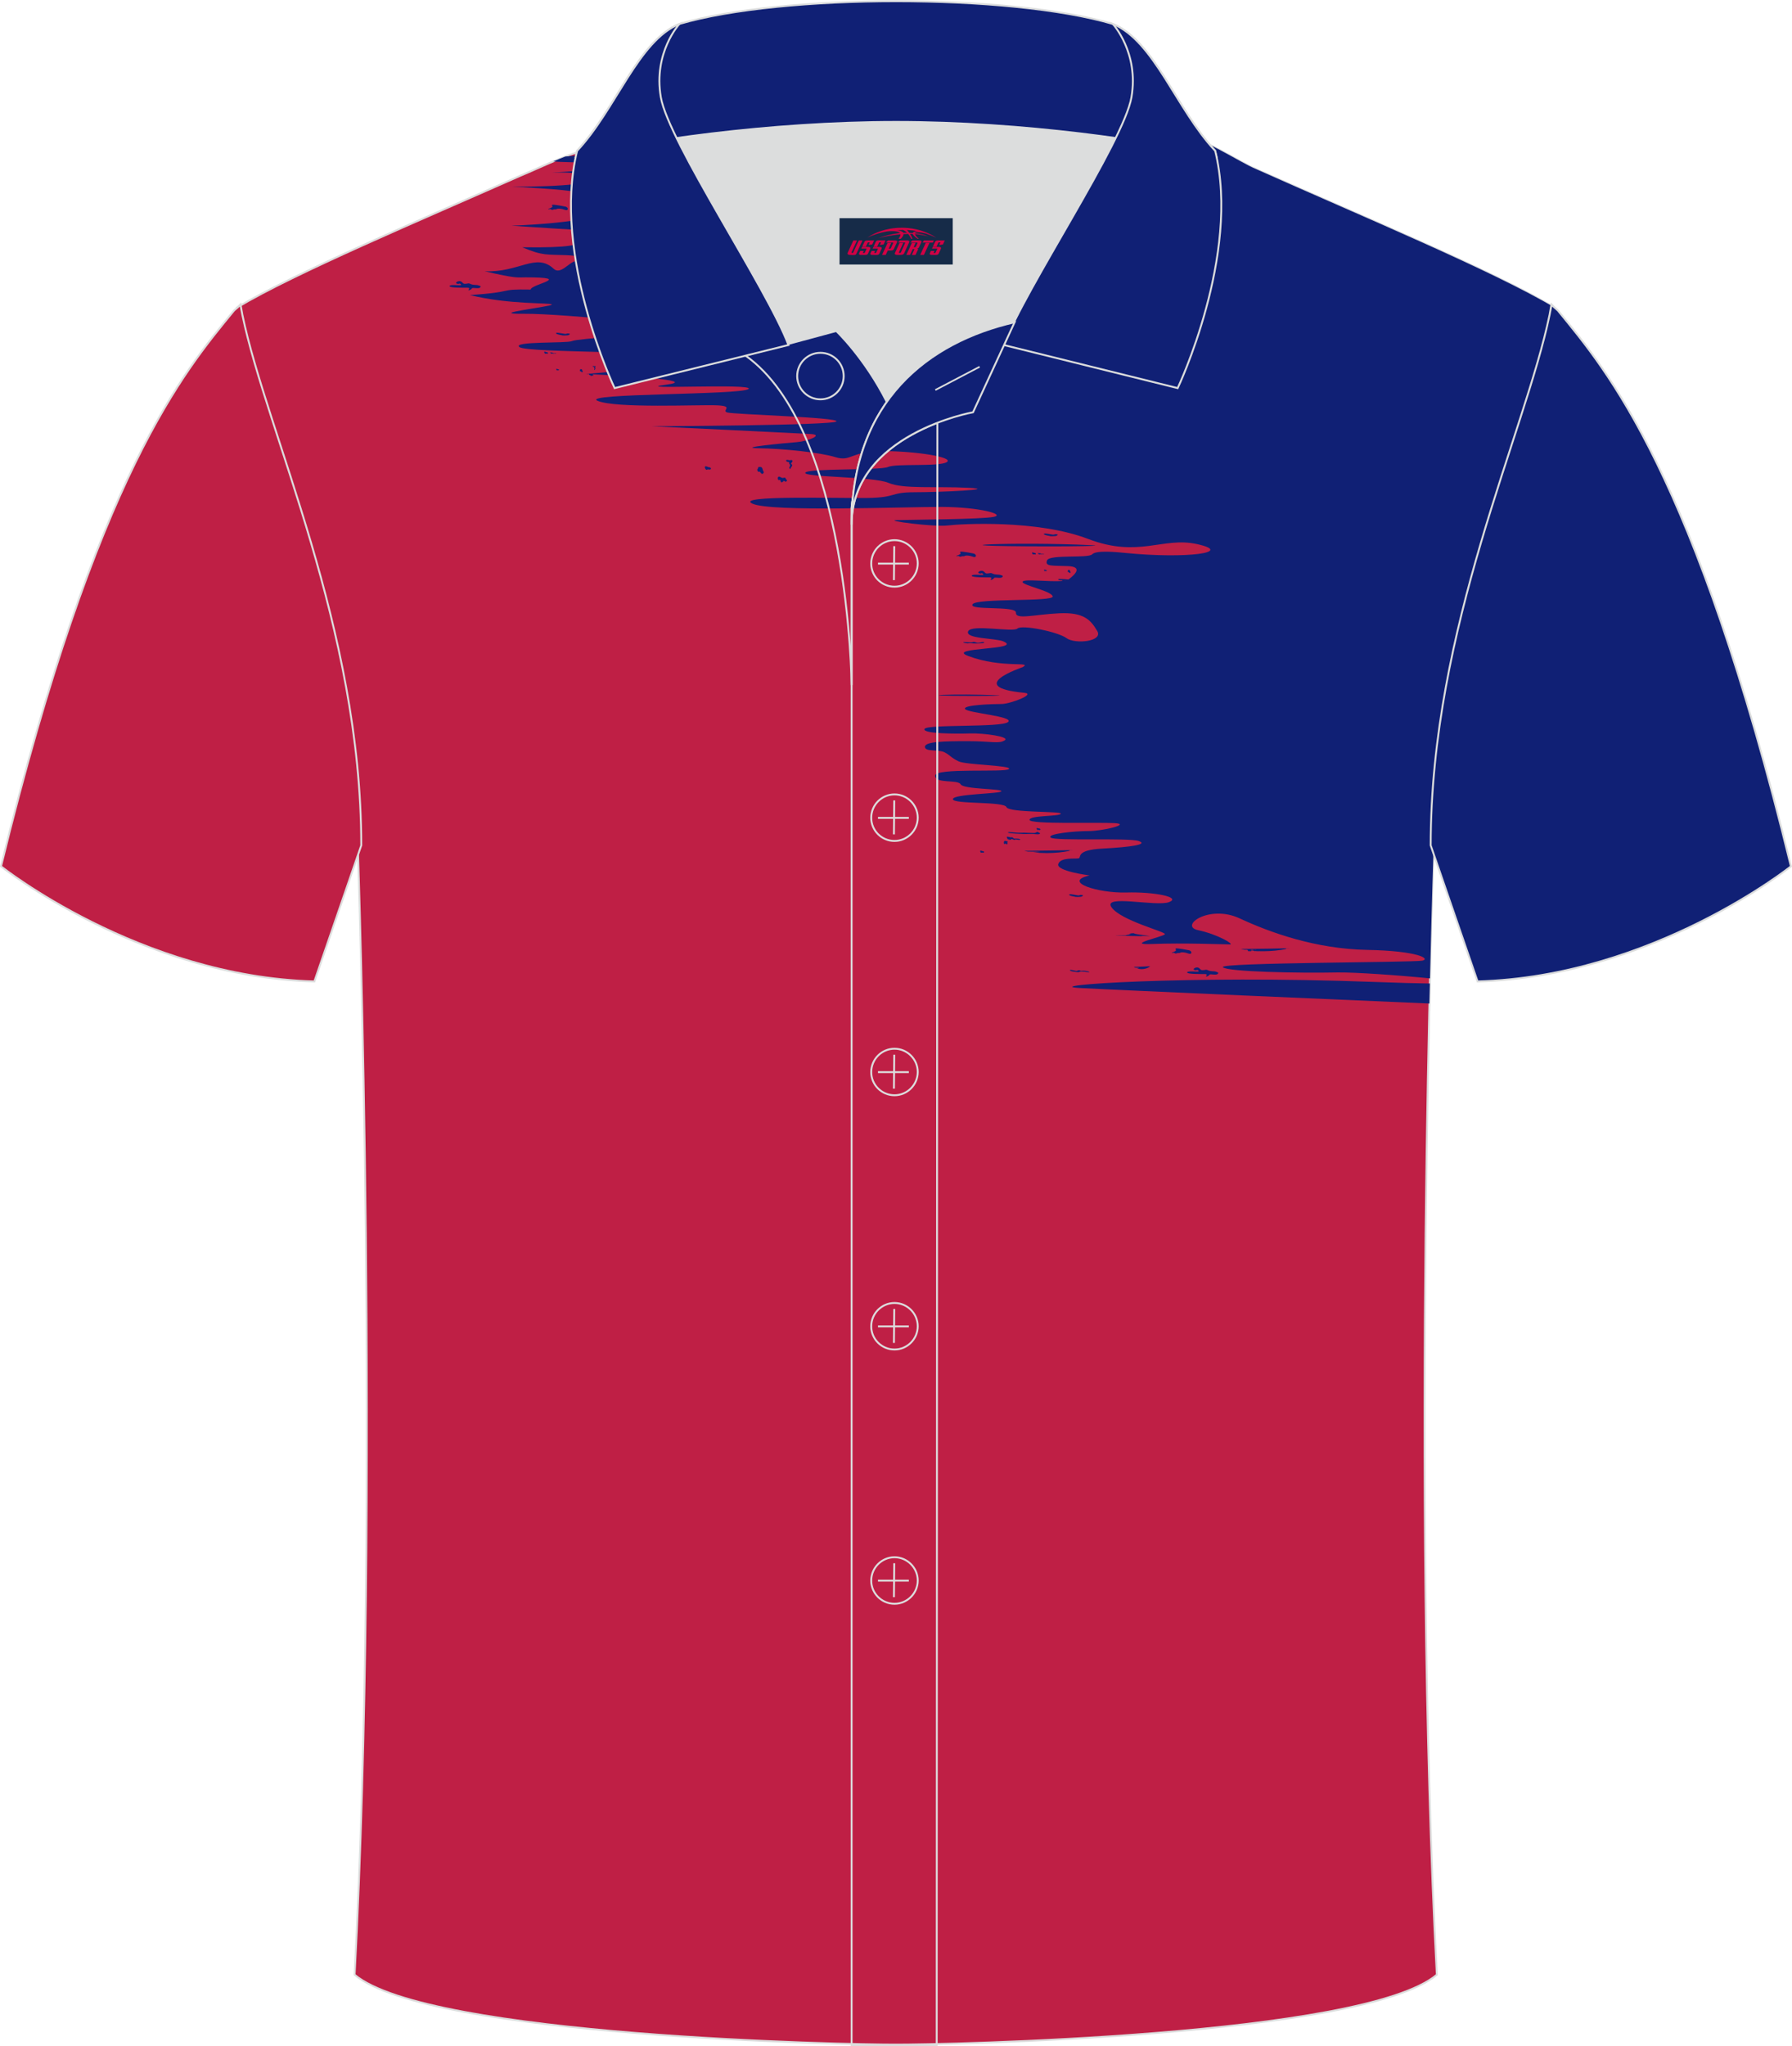 <?xml version="1.0" encoding="utf-8"?>
<!-- Generator: Adobe Illustrator 24.0.1, SVG Export Plug-In . SVG Version: 6.00 Build 0)  -->
<svg xmlns="http://www.w3.org/2000/svg" xmlns:xlink="http://www.w3.org/1999/xlink" version="1.1" id="图层_1" x="0px" y="0px" width="379.8px" height="433.5px" viewBox="0 0 379.92 433.53" enable-background="new 0 0 379.92 433.53" xml:space="preserve">
<g>
	
		<path fill-rule="evenodd" clip-rule="evenodd" fill="#BF1F45" stroke="#DCDDDD" stroke-width="0.4" stroke-miterlimit="22.926" d="   M266.42,35.84c-3.77-1.51-12.26-7.43-17.26-7.59c-52.91-1.61-92.24,7.17-123.61,3.52c-3.03-0.35-10.6,3.52-15.24,5.42   C89.06,46.62,62.42,57.8,50.2,65.14c4.3,24.75,25.68,67.17,25.68,114.93c0,0,4.7,137.05-0.7,238.34   c15.66,13.14,104.97,14.84,114.72,14.81c9.76,0.03,99.06-1.67,114.72-14.81c-5.4-101.29-0.7-238.34-0.7-238.34   c0-47.75,21.39-90.18,25.68-114.92C316.76,57.44,288.09,45.52,266.42,35.84z"/>
	<path fill-rule="evenodd" clip-rule="evenodd" fill="#102075" d="M303.04,212.6c-14.35-0.61-66.32-2.85-74.14-3.29   c-9.08-0.52,22.52-2.76,62.23-1.29c5.35,0.2,9.26,0.3,12.01,0.34L303.04,212.6L303.04,212.6z M303.17,207.28   c0.4-16.96,0.75-27.22,0.75-27.22c0-47.75,21.39-90.18,25.68-114.92c-12.84-7.7-41.5-19.62-63.17-29.31   c-3.77-1.51-12.26-7.43-17.26-7.59c-52.91-1.61-92.24,7.17-123.61,3.52c-0.3-0.04-0.65-0.03-1.04,0.02c0.94,0.22,1.4,0.43,1.09,0.6   c-0.76,0.42-3.47,0.54-5.74,0.73c-0.83,0.32-1.69,0.67-2.56,1.04c2.37,0.29,8.97-0.02,8.62,0.95c-0.44,1.21-9.04,1.38-9.04,1.38   s11.57-0.09,8.9,1.55c-2.67,1.64-17.27,1.47-17.27,1.47s11.31,0.52,14.07,1.21s6.94,1.47,4.99,1.55c-1.96,0.09-0.18,1.21-1.87,3.1   s-17.27,2.41-17.27,2.41s8.06,0.56,12.73,0.82s3.43,1.81,2.32,2.5s-2.11,1.4-12.78,1.25c4.38,1.86,5.25,1.51,9.35,1.68   c4.09,0.17,3.16,1.08,1.87,1.29c-1.29,0.22-3.12,2.93-4.54,1.6c-3.74-3.51-7.39,0.86-14.64,0.52c6.81,1.59,6.94,1.29,8.64,1.29   c10.47,0,1.2,1.41,1.11,2.59c-7.3-0.13-2.78,0.49-12.86,1.16c8.21,2.07,17.17,1.58,17.35,2.01s-14.41,2.04-5.95,1.96   c8.46-0.09,39.62,3.1,33.12,3.71c-6.5,0.6-21.9,1.55-22.88,2.07c-0.98,0.52-12.91,0-11.13,1.29s34.72,0.69,33.74,2.5   c-0.85,1.57-15,2.81-18.76,3.12c-0.07-0.03-0.13-0.05-0.18-0.01c-0.01,0.01-0.02,0.02-0.02,0.03l-0.71,0.06l0.69,0.03   c-0.01,0.12,0.07,0.25,0.14,0.18c0.12-0.06,0.11,0.08,0.15,0.17s0.17,0.06,0.25-0.05c0.05-0.13,0.23,0.17,0.29,0l0,0l0,0   c0.11-0.06,0.05-0.08-0.05-0.21c-0.01-0.02-0.01-0.04-0.02-0.06c5.31,0.25,23.1,1.21,15.58,2.19c-8.79,1.16,19.12-0.36,17.42,0.93   c-1.69,1.29-35.88,0.86-31.96,2.5s21.46,0.78,25.28,0.95c3.83,0.17,0.85,1.08,2.18,1.51c1.33,0.43,23.77,1.03,23.15,1.9   c-0.62,0.86-39.08,1.03-39.08,1.03s30.8,1.47,33.65,1.64s-0.71,1.55-2.94,1.72s-13.26,1.21-8.1,1.29   c5.16,0.09,12.91,0.86,16.29,1.9c3.38,1.03,3.12-1.29,10.06-1.29s15.13,1.29,13.53,2.33c-1.6,1.03-10.77,0.26-12.46,1.03   c-1.69,0.78-16.94,0.23-17.54,1.21c-0.6,0.98,14.47,0.8,17.63,2.16c3.16,1.35,9.79,0.69,16.83,1.04c7.03,0.35-5.97,0.95-11.31,0.95   s-3.65,1.12-9.97,1.21s-28.31-0.6-24.39,1.21s32.23,0.65,40.2,0.69s13.53,1.59,10.95,2.11c-2.58,0.52-17.48,0.6-20.51,0.68   c-3.03,0.09,7.9,1.49,10.74,1.14c2.84-0.34,18.99-1.27,29.78,2.85c10.79,4.12,15.8-0.52,23.11,1.1c8.01,1.78-2.31,3.15-15.11,1.88   c-1.97-0.2-6.29-0.62-7.13,0.28c-0.85,0.91-9.04-0.04-9.57,1.29c-0.53,1.34,1.16,1.08,4.41,1.21s1.51,1.81,0.18,2.8   c-0.02,0.02-0.04,0.03-0.07,0.04c-0.87-0.11-2.02-0.15-2.13-0.07c-0.17,0.19,0.43,0.25,0.72,0.25c0.12,0,0.16,0.05,0.18,0.12   c-2.66,0.26-8.02-0.47-8.45,0.13c-0.53,0.73,6.1,1.94,6.36,3.15c0.27,1.21-16.16,0.3-17,1.68c-0.84,1.38,9.3,0.22,9.21,1.77   s3.83,0.39,9.17,0.13s6.72,1.51,8.06,3.75s-4.7,2.85-6.52,1.51c-1.82-1.34-9.46-2.89-10.39-2.03s-9.79-0.99-10.46,0.6   c-0.67,1.6,5.79,1.42,7.43,2.11c4.48,1.88-12.37,1.23-7.43,3.1c7.14,2.71,13.81,1.07,11.57,2.37c-0.05,0.03-12.58,4.21,0.34,5.44   c2.59,0.25-3.01,2.37-4.81,2.37s-8.28,0.19-7.75,1.06c0.53,0.86,10.5,1.55,9.12,2.76c-1.38,1.21-17.23,0.43-17.72,1.47   c-0.49,1.04,6.81,1.04,9.66,0.95s8.59,0.69,7.34,1.47s-2.76,0.17-7.83,0.17s-9.12,0.09-9.08,1.21c0.04,1.12,2.89,0.47,4.18,1.16   s1.33,1.12,2.94,1.9c1.6,0.78,11.53,0.86,10.68,1.64s-15.71-0.34-15.62,1.42c0.09,1.77,4.81,0.73,5.39,1.81s8.81,0.91,8.64,1.47   c-0.18,0.56-10.28,0.56-10.28,1.68s10.86,0.43,11.35,1.68s11.97,0.82,11.53,1.42c-0.45,0.6-6.68,0.3-6.63,1.29   c0.04,0.99,14.56,0.47,18.07,0.69c3.52,0.22-2.54,1.68-5.61,1.68s-8.86,0.6-7.97,1.38s16.51,0,18.65,0.73s-1.74,1.29-7.61,1.6   c-5.88,0.3-4.45,1.9-5.12,2.07c-0.67,0.17-3.83-0.3-4.32,1.21c-0.49,1.51,6.63,2.41,6.63,2.41c-5.92,1.38,1.87,3.79,7.79,3.62   s11.75,0.99,9.08,2.03s-14.24-1.72-12.2,1.12c2.05,2.85,11.57,5.17,11.31,5.69c-0.27,0.52-8.9,2.33-2.58,2.07   c6.32-0.26,15.4,0.09,16.38,0.09s-2.67-2.16-6.77-3.02c-4.09-0.86,2.32-5.52,8.81-2.5c6.5,3.02,16.11,6.47,27.02,6.68   c10.91,0.21,13.49,1.9,11.71,2.28c-1.78,0.39-43.09,0.39-42.29,1.38s16.25,1.29,24.26,1.12   C287.06,205.95,296.93,206.63,303.17,207.28L303.17,207.28z M150.65,99.38c-0.11,0.19-0.54-0.08-0.75,0.1   c-0.21,0.19-0.62-0.49-0.41-0.67c0.21-0.19,0.64,0.19,0.89,0.16C150.62,98.93,150.85,99.29,150.65,99.38L150.65,99.38L150.65,99.38   L150.65,99.38z M166.98,97.39c0,0,0.39,0.13,0.54,0.08c0.16-0.04,0.56-0.11,0.48,0.23c-0.08,0.34-0.47,0.42-0.23,0.58   c0.29,0.22,0.18,0.31,0.12,0.46c-0.06,0.14-0.32,0.38-0.28,0.53c0.04,0.15-0.4-0.03-0.23-0.36c0.17-0.24,0.18-0.44-0.01-0.65   c-0.19-0.21,0.08-0.45-0.17-0.41C167,97.94,166.18,97.44,166.98,97.39L166.98,97.39L166.98,97.39L166.98,97.39z M166.74,101.91   c-0.13,0.39-0.53-0.28-0.65,0.01c-0.17,0.24-0.47,0.32-0.56,0.11c-0.09-0.2-0.07-0.5-0.32-0.37c-0.21,0.19-0.47-0.43-0.2-0.66   s0.68,0.34,1.03,0.22c0.35-0.12,0.51-0.06,0.58,0.24C166.85,101.72,166.99,101.78,166.74,101.91L166.74,101.91L166.74,101.91   L166.74,101.91z M161.1,98.91c0,0,0.45-0.12,0.57,0.44c0.12,0.56,0.46,0.63,0.09,0.95c-0.37,0.33-0.56-0.54-0.82-0.4   c-0.21,0.19-0.48-0.33-0.36-0.52C160.84,99.14,160.56,98.82,161.1,98.91L161.1,98.91L161.1,98.91L161.1,98.91z M116.13,74.86   c-0.05,0.13-0.35-0.07-0.47,0.04c-0.12,0.1-0.38-0.34-0.24-0.42s0.37,0.14,0.55,0.1C116.13,74.57,116.27,74.83,116.13,74.86   L116.13,74.86L116.13,74.86L116.13,74.86z M117.9,74.87c-0.05,0.08-0.4-0.03-0.45,0.02c-0.05,0.04-0.11,0.02-0.22-0.01   c-0.13-0.05-0.11-0.08-0.2,0.01c-0.1,0.08-0.22-0.06-0.24-0.04s-0.19-0.21-0.12-0.23c0.07-0.02,0.35,0.07,0.4,0.07   s0.05-0.09,0.15,0.03c0.1,0.12,0.11,0.08,0.33,0.09C117.82,74.77,117.99,74.83,117.9,74.87L117.9,74.87L117.9,74.87L117.9,74.87z    M118.48,78.39c-0.05,0.09-0.24-0.04-0.34,0.04s-0.28-0.22-0.18-0.3s0.29,0.09,0.4,0.07C118.47,78.19,118.57,78.36,118.48,78.39   L118.48,78.39L118.48,78.39L118.48,78.39z M101.85,60.78c-0.26,0.52-1.65-0.02-1.81,0.29c-0.15,0.31-0.88,0.53-0.71,0.29   c0.17-0.23,0.3-0.43-0.26-0.44c-0.56-0.01-3.78,0.05-3.76-0.35c0.03-0.4,2.18-0.1,2.39-0.2c0.21-0.1-0.22-0.44-0.36-0.31   c-0.14,0.13-0.81-0.01-0.61-0.26c0.2-0.26,0.81-0.42,1.17-0.11c0.34,0.33,0.35,0.45,0.89,0.39c0.54-0.05,0.51-0.19,1.03,0.07   c0.5,0.23,1.18,0.14,1.51,0.23C101.58,60.48,102.07,60.55,101.85,60.78L101.85,60.78L101.85,60.78L101.85,60.78z M119.94,43.74   c0.35,0.11,0.6,0.49,0.34,0.67c-0.26,0.23-0.62-0.13-1.51-0.23c-0.87-0.08-0.66,0.16-1.06,0.13c-0.42-0.05-0.58,0.25-0.85,0.03   c-0.28-0.22-0.7,0.07-0.62-0.08c0.05-0.13,0.46-0.15,0.76-0.38c0.33-0.2-0.09-0.3,0.06-0.51   C117.22,43.18,119.94,43.74,119.94,43.74L119.94,43.74L119.94,43.74L119.94,43.74z M125.81,77.5c0,0,0.18,0.06,0.24,0.04   c0.07-0.02,0.25-0.05,0.22,0.1s-0.21,0.19-0.11,0.26c0.13,0.1,0.08,0.14,0.06,0.2c-0.03,0.06-0.15,0.17-0.13,0.24   c0.02,0.07-0.18-0.01-0.1-0.16c0.07-0.11,0.08-0.2,0-0.29c-0.08-0.1,0.03-0.2-0.08-0.18C125.82,77.75,125.45,77.52,125.81,77.5   L125.81,77.5L125.81,77.5L125.81,77.5z M123.17,78.18c0,0,0.2-0.06,0.26,0.2c0.05,0.25,0.21,0.28,0.04,0.43s-0.25-0.24-0.37-0.18   c-0.1,0.08-0.21-0.15-0.16-0.23C123.05,78.29,122.93,78.14,123.17,78.18L123.17,78.18L123.17,78.18L123.17,78.18z M120.83,70.69   c0,0-0.06,0.26-0.49,0.31c-0.45,0.02-0.23,0.03-0.72,0.04s-0.27-0.02-0.62-0.08c-0.33-0.04-1.22-0.24-1.12-0.41   c0.1-0.17,0.56-0.07,1.16,0.03c0.6,0.1,0.88,0.19,1.11,0.07C120.44,70.53,120.83,70.69,120.83,70.69L120.83,70.69z M265.24,201.49   c-0.05,0.13-0.35-0.07-0.47,0.04c-0.09,0.08-0.27-0.16-0.28-0.32l-0.68-0.01c-0.27-0.04-0.54-0.09-0.8-0.15   c3.88-0.03,7.94-0.11,10.34-0.16c-0.04,0.01-0.07,0.02-0.11,0.02l-0.58,0.02l0,0c-0.06,0.04-0.07,0.08-0.02,0.12   c-1.47,0.31-3.09,0.46-4.71,0.47h-0.21c-0.24,0-0.48-0.01-0.72-0.01c-0.09,0.05-0.38-0.04-0.43,0s-0.11,0.02-0.22-0.01l-0.03-0.02   l-0.13-0.01l-0.04,0.03c-0.1,0.08-0.22-0.06-0.24-0.04c0,0-0.02,0-0.03-0.02c-0.19-0.01-0.38-0.03-0.56-0.05   C265.3,201.44,265.29,201.48,265.24,201.49L265.24,201.49L265.24,201.49L265.24,201.49z M265.14,201.22c0.25,0,0.46,0.01,0.63,0.01   c-0.03,0.01-0.02,0.05,0.01,0.09l-0.5,0.02C265.26,201.29,265.2,201.24,265.14,201.22L265.14,201.22z M265.85,201.24   c0.46,0.02,0.57,0.04,0.42,0.06c-0.05-0.03-0.06,0-0.09,0.01h-0.03C266.11,201.3,265.95,201.25,265.85,201.24L265.85,201.24z    M230.86,205.98L230.86,205.98L230.86,205.98c0,0-1.75-0.27-1.99-0.1c-0.21,0.14-0.59,0.05-1.21-0.03   c-0.62-0.08-0.99-0.26-0.78-0.36s1.28,0.26,1.4,0.2c0.14-0.04,0.46-0.24,0.68-0.09c0.24,0.13,0.33,0.04,0.8,0.05   C230.24,205.65,231.23,205.87,230.86,205.98L230.86,205.98z M258.23,206.24L258.23,206.24L258.23,206.24   c0.22-0.23-0.27-0.31-0.53-0.42c-0.33-0.09-1.01,0-1.51-0.23c-0.52-0.26-0.49-0.12-1.03-0.07c-0.54,0.06-0.56-0.06-0.89-0.39   c-0.36-0.31-0.97-0.15-1.17,0.11s0.47,0.39,0.61,0.26s0.57,0.22,0.36,0.31c-0.21,0.1-2.36-0.19-2.39,0.2   c-0.02,0.4,3.2,0.34,3.76,0.35c0.56,0.01,0.44,0.21,0.26,0.44c-0.17,0.23,0.56,0.01,0.71-0.29   C256.58,206.22,257.98,206.76,258.23,206.24L258.23,206.24z M252.14,201.33c0.35,0.11,0.6,0.49,0.34,0.67   c-0.26,0.23-0.62-0.13-1.51-0.23c-0.87-0.08-0.66,0.16-1.06,0.13c-0.42-0.05-0.58,0.25-0.85,0.03c-0.28-0.22-0.7,0.07-0.62-0.08   c0.05-0.13,0.46-0.15,0.76-0.38c0.33-0.2-0.09-0.3,0.06-0.51C249.43,200.77,252.14,201.33,252.14,201.33L252.14,201.33   L252.14,201.33L252.14,201.33z M229.61,189.67c0,0-0.06,0.26-0.49,0.31c-0.45,0.02-0.23,0.03-0.72,0.04s-0.27-0.02-0.62-0.08   c-0.33-0.04-1.22-0.24-1.12-0.41s0.56-0.07,1.16,0.03s0.88,0.19,1.11,0.07C229.22,189.51,229.61,189.67,229.61,189.67   L229.61,189.67z M208.56,180.6c-0.05,0.13-0.35-0.07-0.47,0.04c-0.14,0.13-0.38-0.34-0.24-0.42s0.4,0.12,0.55,0.1   C208.58,180.29,208.72,180.54,208.56,180.6L208.56,180.6L208.56,180.6L208.56,180.6z M219.56,117.4c-0.05,0.13-0.35-0.07-0.47,0.04   c-0.12,0.1-0.38-0.34-0.24-0.42s0.37,0.14,0.55,0.1C219.55,117.11,219.69,117.37,219.56,117.4L219.56,117.4L219.56,117.4   L219.56,117.4z M221.33,117.4c-0.05,0.08-0.4-0.03-0.45,0.02c-0.05,0.04-0.11,0.02-0.22-0.01c-0.13-0.05-0.11-0.08-0.2,0.01   c-0.1,0.08-0.22-0.06-0.24-0.04s-0.19-0.21-0.12-0.23c0.07-0.02,0.35,0.07,0.4,0.07c0.05,0,0.05-0.09,0.15,0.03   c0.1,0.12,0.11,0.08,0.33,0.09C221.24,117.31,221.42,117.37,221.33,117.4L221.33,117.4L221.33,117.4L221.33,117.4z M221.9,120.93   c-0.05,0.09-0.24-0.04-0.34,0.04c-0.1,0.08-0.28-0.22-0.18-0.3s0.29,0.08,0.4,0.07C221.89,120.73,222,120.89,221.9,120.93   L221.9,120.93L221.9,120.93L221.9,120.93z M208.61,136.15c-0.15,0.17-1.82,0.17-2.27,0.14s-0.82-0.08-1.03-0.02   c-0.18,0.08-1.25-0.13-1.08-0.23c0.14-0.08,1.72,0.09,1.9,0.01c0.16-0.1,0.48-0.13,0.78,0.03c0.31,0.15,0.74,0.07,1.12-0.02   C208.43,135.93,208.85,136.03,208.61,136.15L208.61,136.15L208.61,136.15L208.61,136.15z M213.61,178.4   c-0.05,0.04-0.1,0.17-0.02,0.27s-0.06,0.18-0.21,0.19c-0.16,0.01-0.09-0.3-0.33-0.09s-0.27-0.4-0.15-0.55   c0.12-0.15,0.27-0.07,0.43-0.04C213.5,178.23,213.77,178.25,213.61,178.4L213.61,178.4L213.61,178.4L213.61,178.4z M216.26,177.87   c-0.08,0.2-0.89-0.1-1.01,0c-0.12,0.11-0.27,0.07-0.51-0.05c-0.26-0.11-0.24-0.13-0.43,0.04c-0.19,0.17-0.44-0.12-0.54-0.03   c-0.1,0.08-0.42-0.47-0.28-0.56c0.14-0.08,0.8,0.14,0.91,0.13c0.09-0.04,0.12-0.15,0.38,0.09c0.25,0.24,0.21,0.15,0.73,0.16   C216.03,177.66,216.49,177.8,216.26,177.87L216.26,177.87L216.26,177.87L216.26,177.87z M220.53,175.8   c-0.05,0.13-0.35-0.07-0.47,0.04c-0.14,0.13-0.38-0.34-0.24-0.42s0.37,0.14,0.55,0.1C220.53,175.51,220.67,175.76,220.53,175.8   L220.53,175.8L220.53,175.8L220.53,175.8z M220.37,176.66c-0.19,0.21-1.14-0.05-2.1,0c-0.97,0.05-1.37,0.02-2.88-0.07   c-1.52-0.1-1.82-0.16-1.64-0.28c0.19-0.12,1.69,0.15,2.61,0.1c0.92-0.05,2.92,0.12,3.13,0.02c0.19-0.12,0.51-0.28,0.64-0.14   s0.3,0.2,0.35,0.2C220.51,176.49,220.59,176.63,220.37,176.66L220.37,176.66L220.37,176.66L220.37,176.66z M212.55,122.16   c-0.26,0.52-1.65-0.02-1.81,0.29c-0.15,0.3-0.88,0.52-0.71,0.29c0.17-0.23,0.3-0.43-0.26-0.44s-3.78,0.05-3.76-0.35   c0.03-0.4,2.18-0.1,2.39-0.2s-0.22-0.44-0.36-0.31c-0.14,0.13-0.81-0.01-0.61-0.26c0.2-0.26,0.81-0.42,1.17-0.11   c0.34,0.33,0.35,0.45,0.89,0.39c0.54-0.05,0.51-0.19,1.03,0.07c0.5,0.23,1.18,0.14,1.51,0.23   C212.28,121.85,212.77,121.92,212.55,122.16L212.55,122.16L212.55,122.16L212.55,122.16z M206.46,117.25   c0.35,0.11,0.6,0.49,0.34,0.67c-0.26,0.23-0.62-0.13-1.51-0.23c-0.87-0.08-0.66,0.16-1.06,0.13c-0.42-0.05-0.58,0.25-0.85,0.03   c-0.28-0.22-0.7,0.07-0.62-0.08c0.05-0.13,0.46-0.15,0.76-0.38c0.33-0.2-0.09-0.3,0.06-0.51   C203.74,116.69,206.46,117.25,206.46,117.25L206.46,117.25L206.46,117.25L206.46,117.25z M226.6,120.72c0,0,0.2-0.06,0.26,0.2   c0.05,0.25,0.21,0.28,0.04,0.43c-0.17,0.15-0.25-0.24-0.37-0.18c-0.1,0.08-0.21-0.15-0.16-0.23   C226.48,120.83,226.35,120.68,226.6,120.72L226.6,120.72L226.6,120.72L226.6,120.72z M225.62,123l0.02-0.01   c0.06-0.04,0.18-0.05,0.33-0.05C225.86,122.96,225.75,122.98,225.62,123L225.62,123z M224.26,113.23c0,0-0.06,0.26-0.49,0.31   c-0.45,0.02-0.23,0.03-0.72,0.04s-0.27-0.02-0.62-0.08c-0.33-0.04-1.22-0.24-1.12-0.41c0.1-0.17,0.56-0.07,1.16,0.03   s0.88,0.19,1.11,0.07C223.87,113.07,224.26,113.23,224.26,113.23L224.26,113.23z M242.17,198.31c0.01,0.01,0.02,0.02,0.04,0.02   c-3.57-0.05-8.59-0.14-3.58-0.16c0.36-0.22,1.85-0.19,0.67-0.31c0.31-0.1,0.63-0.16,0.96-0.16h0.07c0.49,0.28,2.33,0.41,3.48,0.6   c-0.02,0.04-1.86-0.05-1.84-0.01l0,0L242.17,198.31L242.17,198.31z M243.91,204.71l-0.2,0.02l0,0c-0.02,0.04-0.02,0.08-0.01,0.12   c-0.51,0.31-1.07,0.46-1.63,0.47H242c-0.32,0-0.64-0.06-0.96-0.16c0.63-0.06,0.76-0.13-0.4-0.16c-0.09-0.04-0.19-0.09-0.28-0.15   c1.34-0.03,2.75-0.11,3.58-0.16C243.94,204.7,243.92,204.71,243.91,204.71L243.91,204.71z M227.35,180.11l-0.58,0.02l0,0   c-0.06,0.04-0.07,0.08-0.02,0.12c-1.47,0.31-3.09,0.46-4.71,0.47h-0.21c-0.93,0-1.86-0.06-2.76-0.16c1.83-0.06,2.21-0.13-1.15-0.16   c-0.27-0.04-0.54-0.09-0.8-0.15c3.88-0.03,7.94-0.11,10.34-0.16C227.42,180.09,227.38,180.1,227.35,180.11L227.35,180.11z    M211.51,147.29c1.72,0.09-2.25,0.14-4.98,0.13C191.12,147.41,202.85,146.86,211.51,147.29L211.51,147.29z M231.44,115.48   c3.18,0.16-4.16,0.26-9.23,0.25C193.67,115.69,215.41,114.68,231.44,115.48z"/>
	
		<path fill-rule="evenodd" clip-rule="evenodd" fill="#102075" stroke="#DCDDDD" stroke-width="0.4" stroke-miterlimit="22.926" d="   M328.93,64.54c-0.01,0.08-0.2,1.05-0.4,2.1c-5.19,25.04-25.21,66.25-25.21,112.45l0,0c2.75,8.02,9.94,28.83,9.94,28.83   c37.14-1.02,66.43-24.39,66.43-24.39c-20.38-83.49-38.88-104.9-49.41-117.79C330.2,65.67,328.99,64.62,328.93,64.54z"/>
	
		<path fill-rule="evenodd" clip-rule="evenodd" fill="#BF1F45" stroke="#DCDDDD" stroke-width="0.4" stroke-miterlimit="22.926" d="   M50.98,64.54c0.01,0.08,0.2,1.05,0.4,2.1c5.19,25.04,25.21,66.25,25.21,112.45l0,0c-2.75,8.02-9.94,28.83-9.94,28.83   c-37.14-1.02-66.43-24.39-66.43-24.39c20.37-83.49,38.87-104.9,49.41-117.79C49.71,65.67,50.92,64.62,50.98,64.54z"/>
	<path fill-rule="evenodd" clip-rule="evenodd" fill="#DCDDDD" d="M188.01,85.11c6.44-9.11,16.35-14.37,26.94-16.84   c5.24-10.64,16.09-27.82,21.62-39.14c-26.77-6.52-66.38-6.52-93.15,0c6.43,13.14,20,34.17,23.66,43.71l10.22-2.75   C177.29,70.09,183.29,75.76,188.01,85.11z"/>
	<path fill="none" stroke="#DCDDDD" stroke-width="0.4" stroke-miterlimit="10" d="M158.03,75.28l19.26-5.19c0,0,6,5.67,10.72,15.03   c-3.78,5.35-6.37,12.04-7.18,20.26c-0.14,0.74-0.24,1.47-0.28,2.18v3.57v33.98C180.55,145.1,180.02,90.85,158.03,75.28z"/>
	<path fill="none" stroke="#DCDDDD" stroke-width="0.4" stroke-miterlimit="10" d="M180.55,107.56v3.57c0-1.99,0.1-3.91,0.28-5.75   C180.68,106.12,180.59,106.85,180.55,107.56L180.55,107.56z M180.55,111.13v322.2h18.04l0.14-343.78   C191.13,92.48,180.55,98.79,180.55,111.13z"/>
	<path fill-rule="evenodd" clip-rule="evenodd" fill="#102075" stroke="#DCDDDD" stroke-width="0.4" stroke-miterlimit="10" d="   M122.07,33.11c13.39-3.26,40.91-7.33,67.91-7.33s54.52,4.07,67.91,7.33l-0.28-1.2c-8.22-8.78-12.93-23.33-21.69-26.89   C224.99,1.8,207.49,0.2,189.99,0.2c-17.51,0-35.01,1.61-45.95,4.82c-8.77,3.57-13.47,18.11-21.69,26.89L122.07,33.11z"/>
	<path fill-rule="evenodd" clip-rule="evenodd" fill="#102075" stroke="#DCDDDD" stroke-width="0.4" stroke-miterlimit="10" d="   M144.04,5.02c0,0-5.58,6.05-3.94,15.53c1.63,9.49,22.57,40.53,27.06,52.51l-36.86,9.13c0,0-13.39-28.22-7.95-50.28   C130.58,23.13,135.28,8.59,144.04,5.02z"/>
	<path fill-rule="evenodd" clip-rule="evenodd" fill="#102075" stroke="#DCDDDD" stroke-width="0.4" stroke-miterlimit="10" d="   M235.93,5.02c0,0,5.58,6.05,3.95,15.53c-1.63,9.49-22.57,40.53-27.06,52.51l36.86,9.13c0,0,13.39-28.22,7.95-50.28   C249.4,23.13,244.69,8.59,235.93,5.02z"/>
	<path fill="none" stroke="#DCDDDD" stroke-width="0.4" stroke-miterlimit="10" d="M173.94,84.57c2.72,0,4.93-2.21,4.93-4.93   s-2.21-4.93-4.93-4.93c-2.72,0-4.93,2.21-4.93,4.93S171.23,84.57,173.94,84.57z"/>
	<path fill="#102075" stroke="#DCDDDD" stroke-width="0.4" stroke-miterlimit="10" d="M215.1,68.24l-8.81,19.07   c0,0-25.75,4.58-25.75,23.82C180.55,84.95,196.82,72.44,215.1,68.24z"/>
	
	<line fill="none" stroke="#DCDDDD" stroke-width="0.36" stroke-miterlimit="10" x1="207.69" y1="77.67" x2="198.3" y2="82.59"/>
	<g>
		<g>
			<path fill="none" stroke="#DCDDDD" stroke-width="0.402" stroke-miterlimit="10" d="M189.64,124.27c2.71,0,4.93-2.22,4.93-4.93     s-2.23-4.93-4.93-4.93c-2.71,0-4.93,2.22-4.93,4.93C184.69,122.06,186.91,124.27,189.64,124.27z"/>
			
				<line fill="none" stroke="#DCDDDD" stroke-width="0.402" stroke-miterlimit="10" x1="189.59" y1="115.68" x2="189.52" y2="122.88"/>
			
				<line fill="none" stroke="#DCDDDD" stroke-width="0.402" stroke-miterlimit="10" x1="186.14" y1="119.38" x2="192.68" y2="119.38"/>
		</g>
		<g>
			<path fill="none" stroke="#DCDDDD" stroke-width="0.402" stroke-miterlimit="10" d="M189.64,178.15c2.71,0,4.93-2.22,4.93-4.93     c0-2.71-2.23-4.93-4.93-4.93c-2.71,0-4.93,2.22-4.93,4.93C184.69,175.94,186.91,178.15,189.64,178.15z"/>
			
				<line fill="none" stroke="#DCDDDD" stroke-width="0.402" stroke-miterlimit="10" x1="189.59" y1="169.56" x2="189.52" y2="176.76"/>
			
				<line fill="none" stroke="#DCDDDD" stroke-width="0.402" stroke-miterlimit="10" x1="186.14" y1="173.26" x2="192.68" y2="173.26"/>
		</g>
		<g>
			<path fill="none" stroke="#DCDDDD" stroke-width="0.402" stroke-miterlimit="10" d="M189.64,232.04c2.71,0,4.93-2.22,4.93-4.93     c0-2.71-2.23-4.93-4.93-4.93c-2.71,0-4.93,2.22-4.93,4.93C184.69,229.82,186.91,232.04,189.64,232.04z"/>
			
				<line fill="none" stroke="#DCDDDD" stroke-width="0.402" stroke-miterlimit="10" x1="189.59" y1="223.45" x2="189.52" y2="230.64"/>
			
				<line fill="none" stroke="#DCDDDD" stroke-width="0.402" stroke-miterlimit="10" x1="186.14" y1="227.14" x2="192.68" y2="227.14"/>
		</g>
		<g>
			<path fill="none" stroke="#DCDDDD" stroke-width="0.402" stroke-miterlimit="10" d="M189.64,285.92c2.71,0,4.93-2.22,4.93-4.93     s-2.23-4.93-4.93-4.93c-2.71,0-4.93,2.22-4.93,4.93C184.69,283.7,186.91,285.92,189.64,285.92z"/>
			
				<line fill="none" stroke="#DCDDDD" stroke-width="0.402" stroke-miterlimit="10" x1="189.59" y1="277.33" x2="189.52" y2="284.52"/>
			
				<line fill="none" stroke="#DCDDDD" stroke-width="0.402" stroke-miterlimit="10" x1="186.14" y1="281.02" x2="192.68" y2="281.02"/>
		</g>
		<g>
			<path fill="none" stroke="#DCDDDD" stroke-width="0.402" stroke-miterlimit="10" d="M189.64,339.8c2.71,0,4.93-2.22,4.93-4.93     s-2.23-4.93-4.93-4.93c-2.71,0-4.93,2.22-4.93,4.93C184.69,337.58,186.91,339.8,189.64,339.8z"/>
			
				<line fill="none" stroke="#DCDDDD" stroke-width="0.402" stroke-miterlimit="10" x1="189.59" y1="331.21" x2="189.52" y2="338.4"/>
			
				<line fill="none" stroke="#DCDDDD" stroke-width="0.402" stroke-miterlimit="10" x1="186.14" y1="334.9" x2="192.68" y2="334.9"/>
		</g>
	</g>
</g>
<g id="tag_logo">
	<rect y="46.18" fill="#162B48" width="24" height="9.818" x="177.99"/>
	<g>
		<path fill="#D30044" d="M193.95,49.37l0.005-0.011c0.131-0.311,1.085-0.262,2.351,0.071c0.715,0.24,1.44,0.54,2.193,0.9    c-0.218-0.147-0.447-0.289-0.682-0.42l0.011,0.005l-0.011-0.005c-1.478-0.845-3.218-1.418-5.1-1.62    c-1.282-0.115-1.658-0.082-2.411-0.055c-2.449,0.142-4.68,0.905-6.458,2.095c1.26-0.638,2.722-1.075,4.195-1.336    c1.467-0.18,2.476-0.033,2.771,0.344c-1.691,0.175-3.469,0.633-4.555,1.075c1.156-0.338,2.967-0.665,4.647-0.813    c0.016,0.251-0.115,0.567-0.415,0.96h0.475c0.376-0.382,0.584-0.725,0.595-1.004c0.333-0.022,0.66-0.033,0.971-0.033    C192.78,49.81,192.99,50.16,193.19,50.55h0.262c-0.125-0.344-0.295-0.687-0.518-1.036c0.207,0,0.393,0.005,0.567,0.011    c0.104,0.267,0.496,0.66,1.058,1.025h0.245c-0.442-0.365-0.753-0.753-0.835-1.004c1.047,0.065,1.696,0.224,2.885,0.513    C195.77,49.63,195.03,49.46,193.95,49.37z M191.51,49.28c-0.164-0.295-0.655-0.485-1.402-0.551    c0.464-0.033,0.922-0.055,1.364-0.055c0.311,0.147,0.589,0.344,0.84,0.589C192.05,49.26,191.78,49.27,191.51,49.28z M193.49,49.33c-0.224-0.016-0.458-0.027-0.715-0.044c-0.147-0.202-0.311-0.398-0.502-0.6c0.082,0,0.164,0.005,0.24,0.011    c0.72,0.033,1.429,0.125,2.138,0.273C193.98,48.93,193.6,49.09,193.49,49.33z"/>
		<path fill="#D30044" d="M180.91,50.91L179.74,53.46C179.56,53.83,179.83,53.97,180.31,53.97l0.873,0.005    c0.115,0,0.251-0.049,0.327-0.175l1.342-2.891H182.07L180.85,53.54H180.68c-0.147,0-0.185-0.033-0.147-0.125l1.156-2.504H180.91L180.91,50.91z M182.77,52.26h1.271c0.36,0,0.584,0.125,0.442,0.425L184.01,53.72C183.91,53.94,183.64,53.97,183.41,53.97H182.49c-0.267,0-0.442-0.136-0.349-0.333l0.235-0.513h0.742L182.94,53.5C182.92,53.55,182.96,53.56,183.02,53.56h0.18    c0.082,0,0.125-0.016,0.147-0.071l0.376-0.813c0.011-0.022,0.011-0.044-0.055-0.044H182.6L182.77,52.26L182.77,52.26z M183.59,52.19h-0.78l0.475-1.025c0.098-0.218,0.338-0.256,0.578-0.256H185.31L184.92,51.75L184.14,51.87l0.262-0.562H184.11c-0.082,0-0.12,0.016-0.147,0.071L183.59,52.19L183.59,52.19z M185.18,52.26L185.01,52.63h1.069c0.06,0,0.06,0.016,0.049,0.044    L185.75,53.49C185.73,53.54,185.69,53.56,185.61,53.56H185.43c-0.055,0-0.104-0.011-0.082-0.06l0.175-0.376H184.78L184.55,53.64C184.45,53.83,184.63,53.97,184.9,53.97h0.916c0.24,0,0.502-0.033,0.605-0.251l0.475-1.031c0.142-0.3-0.082-0.425-0.442-0.425H185.18L185.18,52.26z M185.99,52.19l0.371-0.818c0.022-0.055,0.06-0.071,0.147-0.071h0.295L186.54,51.86l0.791-0.115l0.387-0.845H186.27c-0.24,0-0.48,0.038-0.578,0.256L185.22,52.19L185.99,52.19L185.99,52.19z M188.39,52.65h0.278c0.087,0,0.153-0.022,0.202-0.115    l0.496-1.075c0.033-0.076-0.011-0.12-0.125-0.12H187.84l0.431-0.431h1.522c0.355,0,0.485,0.153,0.393,0.355l-0.676,1.445    c-0.06,0.125-0.175,0.333-0.644,0.327l-0.649-0.005L187.78,53.97H187l1.178-2.558h0.785L188.39,52.65L188.39,52.65z     M190.98,53.46c-0.022,0.049-0.06,0.076-0.142,0.076h-0.191c-0.082,0-0.109-0.027-0.082-0.076l0.944-2.051h-0.785l-0.987,2.138    c-0.125,0.273,0.115,0.415,0.453,0.415h0.72c0.327,0,0.649-0.071,0.769-0.322l1.085-2.384c0.093-0.202-0.06-0.355-0.415-0.355    h-1.533l-0.431,0.431h1.38c0.115,0,0.164,0.033,0.131,0.104L190.98,53.46L190.98,53.46z M193.7,52.33h0.278    c0.087,0,0.158-0.022,0.202-0.115l0.344-0.753c0.033-0.076-0.011-0.12-0.125-0.12h-1.402l0.425-0.431h1.527    c0.355,0,0.485,0.153,0.393,0.355l-0.529,1.124c-0.044,0.093-0.147,0.18-0.393,0.18c0.224,0.011,0.256,0.158,0.175,0.327    l-0.496,1.075h-0.785l0.54-1.167c0.022-0.055-0.005-0.087-0.104-0.087h-0.235L192.93,53.97h-0.785l1.178-2.558h0.785L193.7,52.33L193.7,52.33z M196.27,51.42L195.09,53.97h0.785l1.184-2.558H196.27L196.27,51.42z M197.78,51.35l0.202-0.431h-2.1l-0.295,0.431    H197.78L197.78,51.35z M197.76,52.26h1.271c0.36,0,0.584,0.125,0.442,0.425l-0.475,1.031c-0.104,0.218-0.371,0.251-0.605,0.251    h-0.916c-0.267,0-0.442-0.136-0.349-0.333l0.235-0.513h0.742L197.93,53.5c-0.022,0.049,0.022,0.06,0.082,0.06h0.18    c0.082,0,0.125-0.016,0.147-0.071l0.376-0.813c0.011-0.022,0.011-0.044-0.049-0.044h-1.069L197.76,52.26L197.76,52.26z     M198.57,52.19H197.79l0.475-1.025c0.098-0.218,0.338-0.256,0.578-0.256h1.451l-0.387,0.845l-0.791,0.115l0.262-0.562h-0.295    c-0.082,0-0.12,0.016-0.147,0.071L198.57,52.19z"/>
	</g>
</g>
</svg>
